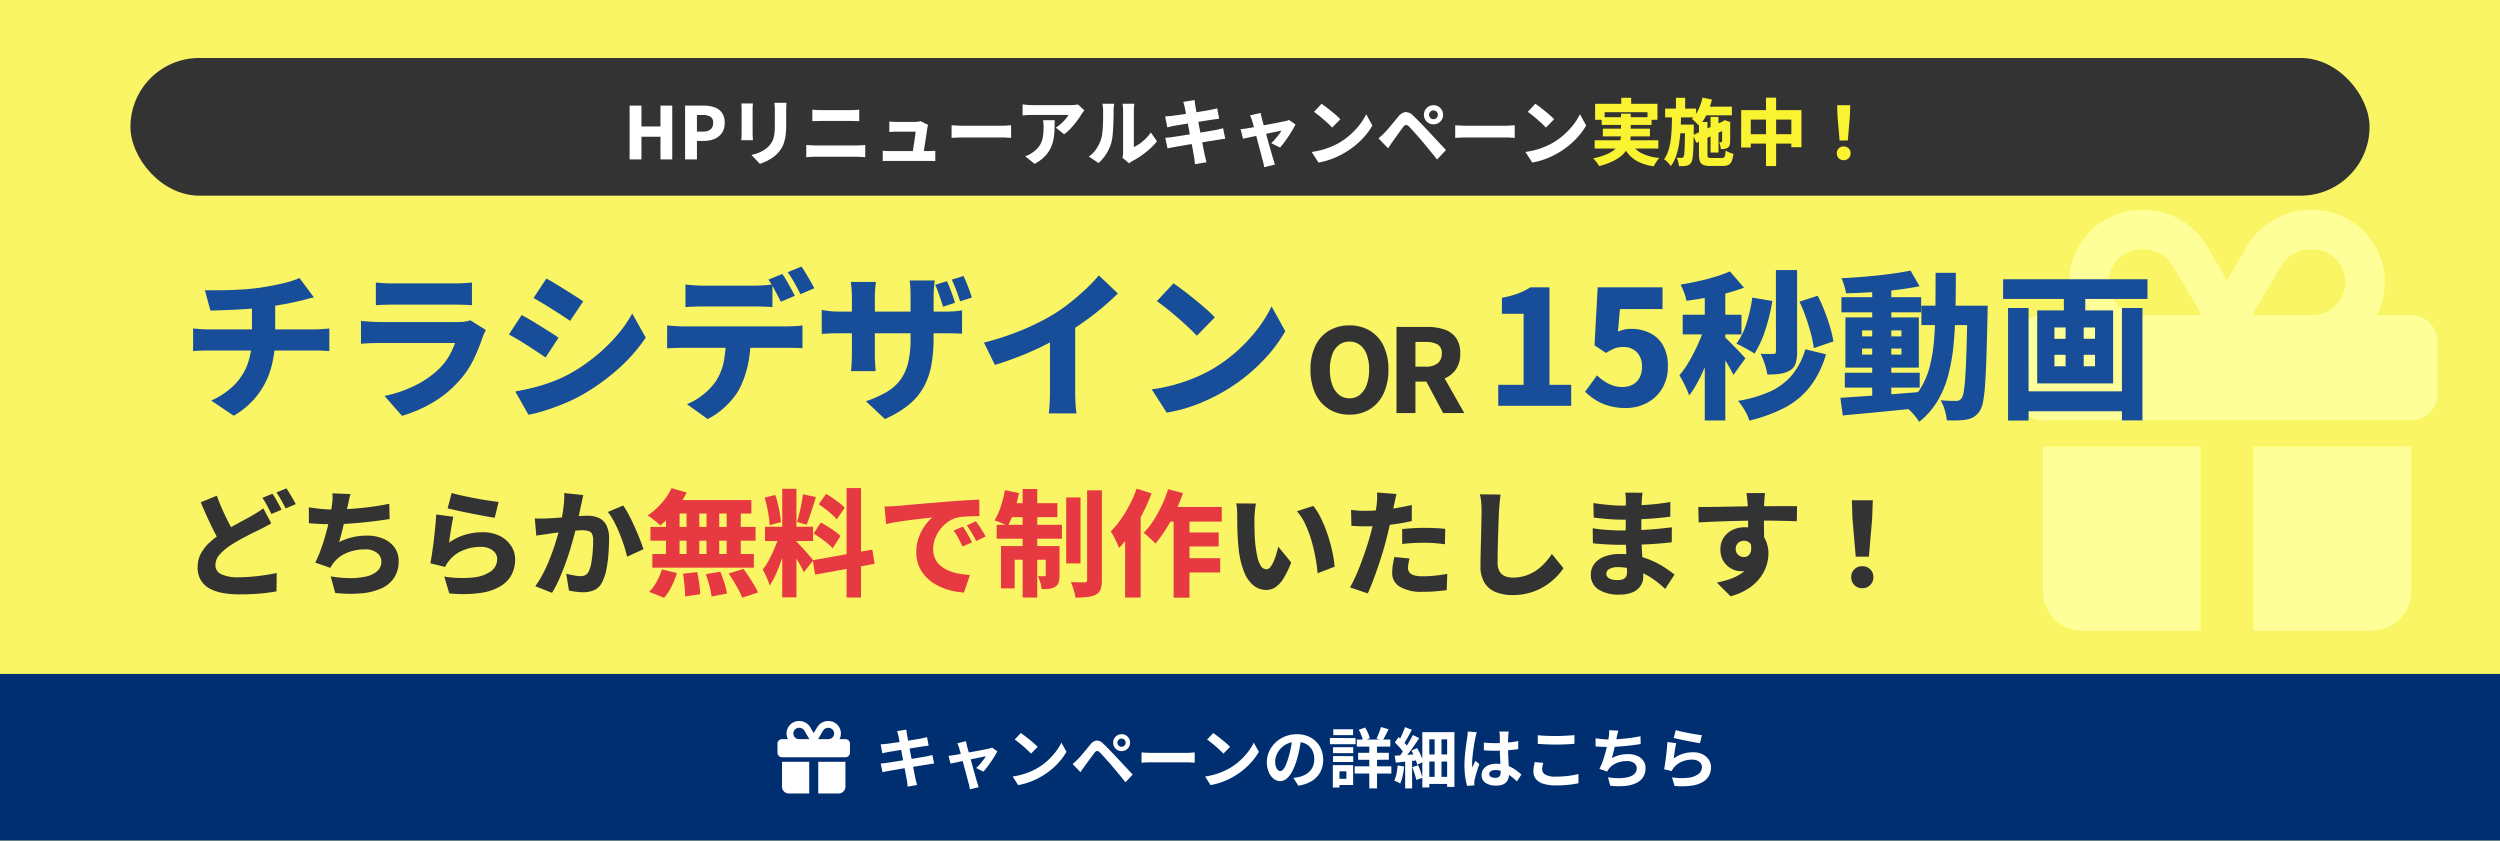 <svg xmlns="http://www.w3.org/2000/svg" width="345" height="116" viewBox="0 0 345 116">
  <g id="グループ_3790" data-name="グループ 3790" transform="translate(-1521.966 -828.024)">
    <rect id="長方形_1370" data-name="長方形 1370" width="345" height="116" transform="translate(1521.966 828.024)" fill="#faf564"/>
    <path id="gift-solid" d="M21.6,7.8l3.947,6.714H17.238a4.536,4.536,0,0,1,0-9.073h.25A4.766,4.766,0,0,1,21.6,7.8ZM7.258,9.98a9.99,9.99,0,0,0,1.089,4.536H3.629A3.625,3.625,0,0,0,0,18.146V25.4a3.625,3.625,0,0,0,3.629,3.629H54.437A3.625,3.625,0,0,0,58.066,25.4V18.146a3.625,3.625,0,0,0-3.629-3.629H49.719A9.983,9.983,0,0,0,40.828,0h-.25a10.234,10.234,0,0,0-8.812,5.035L29.033,9.7,26.3,5.047A10.221,10.221,0,0,0,17.488,0h-.25A9.98,9.98,0,0,0,7.258,9.98Zm38.106,0a4.535,4.535,0,0,1-4.536,4.536H32.515L36.462,7.8a4.779,4.779,0,0,1,4.117-2.359h.25A4.535,4.535,0,0,1,45.364,9.98ZM3.629,32.662v19.96a5.445,5.445,0,0,0,5.444,5.444H25.4v-25.4Zm29.033,25.4H48.993a5.445,5.445,0,0,0,5.444-5.444V32.662H32.662Z" transform="translate(1800.262 856.991)" fill="#ff9"/>
    <g id="グループ_3465" data-name="グループ 3465" transform="translate(1540.407 835.854)">
      <rect id="長方形_1374" data-name="長方形 1374" width="309" height="19" rx="9.5" transform="translate(-0.441 0.17)" fill="#333"/>
      <path id="パス_11914" data-name="パス 11914" d="M.886,0V-7.429H2.52v2.882H5.145V-7.429H6.771V0H5.145V-3.132H2.52V0ZM8.543,0V-7.429h2.524a4.677,4.677,0,0,1,1.486.222,2.142,2.142,0,0,1,1.059.741,2.293,2.293,0,0,1,.394,1.418,2.382,2.382,0,0,1-.393,1.414,2.327,2.327,0,0,1-1.052.819,3.85,3.85,0,0,1-1.452.266h-.931V0Zm1.634-3.842h.836a1.551,1.551,0,0,0,1.053-.307,1.138,1.138,0,0,0,.347-.9.924.924,0,0,0-.37-.842,2,2,0,0,0-1.079-.239h-.787ZM22.533-7.81q-.01.213-.024.47t-.014.572V-4.69a10.2,10.2,0,0,1-.081,1.366,5.487,5.487,0,0,1-.235,1.038,3.808,3.808,0,0,1-.375.8,4.26,4.26,0,0,1-.507.652,4.071,4.071,0,0,1-.76.642,6.29,6.29,0,0,1-.87.483,8.037,8.037,0,0,1-.808.319L17.7-.615a5.975,5.975,0,0,0,1.363-.47,3.778,3.778,0,0,0,1.052-.771,3.134,3.134,0,0,0,.414-.561,2.474,2.474,0,0,0,.246-.623,4.722,4.722,0,0,0,.119-.766q.034-.427.034-.981V-6.769q0-.316-.019-.572t-.048-.47ZM17.9-7.723q-.01.181-.024.352t-.014.425v3.389q0,.19.014.451t.024.45H16.293q.011-.145.03-.413t.019-.5v-3.38q0-.139-.01-.367t-.03-.409Zm8.2.852q.28.037.625.051t.6.014h4.1q.311,0,.62-.019t.525-.047v1.6l-.548-.024q-.331-.013-.6-.013H27.338q-.292,0-.632.009t-.6.028Zm-.835,4.876.659.043q.35.024.653.024h5.67q.262,0,.575-.019t.581-.048V-.3q-.278-.029-.6-.047T32.249-.37h-5.67q-.3,0-.662.019t-.65.047Zm16.81-2.773a1.483,1.483,0,0,0-.061.233q-.024.131-.042.216-.029.2-.084.566t-.121.8q-.066.442-.136.882t-.126.809q-.056.368-.1.586h-1.52q.039-.21.09-.528t.113-.686q.062-.368.114-.737t.093-.687q.041-.318.05-.517H37.782q-.245,0-.539.014t-.516.033V-5.236q.137.019.329.033t.39.024q.2.009.326.009h2.433q.113,0,.275-.014t.316-.041a.737.737,0,0,0,.22-.064ZM35.819-1.205q.206.019.481.038t.546.019h5.188q.193,0,.51-.014t.526-.033V.23q-.107-.01-.3-.014L42.393.206q-.193,0-.337,0H36.846q-.27,0-.5,0t-.53.024Zm9.5-3.51.489.029q.3.019.616.028t.565.009h5.341q.347,0,.669-.028t.533-.038v1.742l-.535-.033q-.352-.023-.666-.023H46.987q-.427,0-.9.018t-.77.038ZM63.643-6.768q-.085.1-.214.272t-.2.284a10.472,10.472,0,0,1-.623.917,12.1,12.1,0,0,1-.835,1,6.425,6.425,0,0,1-.925.828L59.7-4.384a5.247,5.247,0,0,0,.566-.411,5.984,5.984,0,0,0,.507-.473,6.243,6.243,0,0,0,.41-.472,2.567,2.567,0,0,0,.264-.4H56.367q-.321,0-.6.019t-.649.057V-7.6q.3.039.613.072a5.957,5.957,0,0,0,.633.033h5.29q.157,0,.377-.009t.429-.033a1.956,1.956,0,0,0,.3-.051Zm-4.1,1.352q0,.72-.025,1.405a8.059,8.059,0,0,1-.155,1.322,4.881,4.881,0,0,1-.423,1.219,4.338,4.338,0,0,1-.814,1.107,5.814,5.814,0,0,1-1.356.978L55.483-.435a4.544,4.544,0,0,0,.527-.222,3.452,3.452,0,0,0,.569-.359,3.759,3.759,0,0,0,.73-.676,2.71,2.71,0,0,0,.431-.758,3.994,3.994,0,0,0,.212-.906,9.245,9.245,0,0,0,.061-1.11q0-.246-.013-.47a4.038,4.038,0,0,0-.06-.481ZM68.9-.227a2.883,2.883,0,0,0,.062-.359,3.676,3.676,0,0,0,.024-.422V-6.793a4.089,4.089,0,0,0-.041-.62q-.041-.265-.042-.276h1.642q0,.011-.037.281a4.748,4.748,0,0,0-.036.624v5.073a4.461,4.461,0,0,0,.811-.464,6.537,6.537,0,0,0,.814-.689,6.134,6.134,0,0,0,.721-.856L73.662-2.5a7.923,7.923,0,0,1-.989,1.044A12.512,12.512,0,0,1,71.466-.5a10.648,10.648,0,0,1-1.189.723A2.2,2.2,0,0,0,70,.4l-.181.137ZM64.252-.4a3.9,3.9,0,0,0,1.083-1.115,5.5,5.5,0,0,0,.608-1.263,3.818,3.818,0,0,0,.166-.794q.056-.477.086-1.027t.034-1.1q.005-.549,0-1.011a4.681,4.681,0,0,0-.028-.555,3.658,3.658,0,0,0-.075-.42h1.625l-.019.158q-.018.148-.037.362t-.018.438q0,.452-.01,1.038t-.041,1.2q-.031.611-.086,1.156a6.011,6.011,0,0,1-.157.924A5.867,5.867,0,0,1,66.7-.817,5.989,5.989,0,0,1,65.6.5ZM77.5-7.16q-.048-.223-.1-.41t-.112-.37l1.563-.249q.019.148.044.38t.063.417q.028.157.093.539t.167.919q.1.538.223,1.157t.243,1.253l.232,1.207q.111.574.2,1.02t.135.684q.05.219.119.484T80.5.387L78.911.664q-.04-.283-.062-.547a3.468,3.468,0,0,0-.072-.483Q78.741-.579,78.666-1t-.181-.984q-.106-.56-.227-1.184T78.02-4.423Q77.9-5.051,77.8-5.6l-.185-.958Q77.533-6.968,77.5-7.16ZM74.79-5.933q.247-.019.485-.034t.469-.044l.615-.085q.4-.055.917-.131t1.071-.161q.555-.086,1.075-.171t.927-.156q.407-.07.63-.111.245-.049.524-.11t.474-.117l.267,1.447q-.176.01-.462.052t-.519.072q-.268.04-.706.109l-.967.154-1.079.174-1.049.17-.874.142-.554.092q-.242.048-.461.1t-.489.123Zm.019,2.947q.2-.01.521-.043t.556-.071q.27-.039.721-.109l1.014-.161,1.161-.186q.6-.1,1.162-.192l1.032-.177.752-.131q.29-.059.571-.125t.49-.124l.293,1.455a4.789,4.789,0,0,0-.508.058q-.3.048-.589.1l-.793.126q-.478.076-1.05.171t-1.169.19q-.6.095-1.148.19l-.988.169q-.437.074-.688.124-.331.058-.6.107a4.386,4.386,0,0,0-.433.1ZM87.976-6.415q.029.187.077.388t.088.4q.092.324.22.791t.279,1.012q.151.544.3,1.1t.3,1.059l.254.9q.111.393.178.613.031.082.078.248t.1.336q.057.17.1.276l-1.5.368q-.028-.211-.075-.458a4.014,4.014,0,0,0-.115-.46q-.067-.229-.173-.641t-.245-.934l-.287-1.086-.29-1.1Q87.121-4.149,87-4.6t-.208-.729a2.536,2.536,0,0,0-.131-.385q-.081-.187-.166-.355Zm4.8,1.592q-.159.328-.41.756t-.552.876q-.3.447-.6.853a8.745,8.745,0,0,1-.568.7l-1.217-.605a6.378,6.378,0,0,0,.522-.537q.277-.316.521-.639a4.268,4.268,0,0,0,.365-.548q-.116.019-.416.08l-.718.148-.908.189q-.49.1-.985.209l-.946.2-.8.171-.528.114L85.2-4.174q.243-.02.467-.049t.477-.069l.421-.071q.3-.051.72-.132l.9-.172.971-.183q.488-.092.928-.178l.769-.151q.329-.065.491-.1a2.819,2.819,0,0,0,.286-.076,2.184,2.184,0,0,0,.25-.094Zm3.6-2.858q.261.18.611.444t.723.568q.373.3.706.6a7.377,7.377,0,0,1,.549.526L97.84-4.392q-.2-.216-.507-.508T96.665-5.5q-.359-.313-.709-.592t-.622-.468ZM95.011-1.031a10.825,10.825,0,0,0,1.44-.295,10.754,10.754,0,0,0,1.268-.438A9.461,9.461,0,0,0,98.8-2.295a9.519,9.519,0,0,0,1.6-1.171,10.233,10.233,0,0,0,1.267-1.372,7.866,7.866,0,0,0,.866-1.4l.857,1.556a8.734,8.734,0,0,1-.962,1.37,11,11,0,0,1-1.29,1.283A11.2,11.2,0,0,1,99.594-.935a11.7,11.7,0,0,1-1.1.574A10.685,10.685,0,0,1,97.26.115,9.369,9.369,0,0,1,95.95.428Zm16.2-5.125a.585.585,0,0,0,.178.429.585.585,0,0,0,.429.178.585.585,0,0,0,.43-.178.586.586,0,0,0,.178-.429.586.586,0,0,0-.178-.43.585.585,0,0,0-.43-.178.586.586,0,0,0-.429.178A.585.585,0,0,0,111.207-6.156Zm-.709,0a1.294,1.294,0,0,1,.177-.672,1.337,1.337,0,0,1,.477-.477,1.277,1.277,0,0,1,.663-.177,1.294,1.294,0,0,1,.672.177,1.337,1.337,0,0,1,.477.477,1.294,1.294,0,0,1,.177.672,1.277,1.277,0,0,1-.177.663,1.336,1.336,0,0,1-.477.477,1.294,1.294,0,0,1-.672.177,1.277,1.277,0,0,1-.663-.177,1.336,1.336,0,0,1-.477-.477A1.278,1.278,0,0,1,110.5-6.156ZM104.229-2.91q.232-.193.425-.372t.432-.419q.172-.172.387-.419t.469-.548q.254-.3.52-.627t.53-.638a1.5,1.5,0,0,1,.949-.6,1.439,1.439,0,0,1,1.093.516q.35.321.7.68t.693.713q.34.355.638.682.34.359.768.818l.877.938q.448.479.828.89L112.318.015q-.325-.414-.7-.871l-.727-.893q-.356-.437-.644-.772-.219-.266-.481-.56l-.515-.581q-.254-.286-.469-.515l-.342-.363a.581.581,0,0,0-.41-.219.59.59,0,0,0-.379.273q-.139.179-.324.433t-.386.533q-.2.279-.389.544t-.334.467q-.175.248-.35.507t-.311.467Zm10.588-1.806.489.029q.3.019.616.028t.565.009h5.341q.347,0,.669-.028t.533-.038v1.742l-.535-.033q-.352-.023-.666-.023h-5.342q-.427,0-.9.018t-.77.038Zm11.062-2.967q.261.18.611.444t.723.568q.373.3.706.6a7.38,7.38,0,0,1,.549.526L127.34-4.392q-.2-.216-.507-.508t-.668-.605q-.359-.313-.709-.592t-.622-.468Zm-1.368,6.651a10.825,10.825,0,0,0,1.44-.295,10.754,10.754,0,0,0,1.268-.438,9.46,9.46,0,0,0,1.078-.531,9.519,9.519,0,0,0,1.6-1.171,10.233,10.233,0,0,0,1.267-1.372,7.866,7.866,0,0,0,.866-1.4l.858,1.556a8.735,8.735,0,0,1-.962,1.37,10.994,10.994,0,0,1-1.29,1.283,11.206,11.206,0,0,1-1.542,1.094,11.7,11.7,0,0,1-1.1.574,10.685,10.685,0,0,1-1.234.475,9.369,9.369,0,0,1-1.311.314Z" transform="translate(67.559 14.17)" fill="#fff"/>
      <path id="パス_11916" data-name="パス 11916" d="M137.734-8.506H139.1v1.631h-1.368Zm-3.609.833h8.606v2.21h-1.377V-6.52h-5.915v1.056h-1.313Zm.907,1.847h6.88v1.064h-6.88Zm-.967,3.182h8.785V-1.5h-8.785Zm1.127-1.6h6.5v1.064h-6.5Zm3.854,1.829A3.26,3.26,0,0,0,140.455-.9a6.471,6.471,0,0,0,2.539.694,3.378,3.378,0,0,0-.426.548,5.97,5.97,0,0,0-.354.612,7.472,7.472,0,0,1-2-.571,4.266,4.266,0,0,1-1.4-1.021,5.687,5.687,0,0,1-.959-1.536Zm-1.346-3.9h1.341v2.86a4.843,4.843,0,0,1-.113,1.043,3.4,3.4,0,0,1-.4,1,3.688,3.688,0,0,1-.78.911A5.639,5.639,0,0,1,136.5.283a10.056,10.056,0,0,1-1.827.64,2.761,2.761,0,0,0-.21-.342q-.137-.2-.3-.393a3.805,3.805,0,0,0-.31-.333,10.781,10.781,0,0,0,1.7-.5,4.621,4.621,0,0,0,1.111-.606,2.638,2.638,0,0,0,.647-.7,2.4,2.4,0,0,0,.305-.751,3.75,3.75,0,0,0,.082-.782Zm11.186-.965H153v1.2h-4.117Zm1.168,1.405h1.1V-.948h-1.1Zm-1.107-2.652,1.3.265a10.6,10.6,0,0,1-.712,2.026,5.945,5.945,0,0,1-1.06,1.593,3.24,3.24,0,0,0-.283-.3q-.183-.177-.371-.355a3.724,3.724,0,0,0-.336-.286,4.326,4.326,0,0,0,.9-1.29A7.528,7.528,0,0,0,148.946-8.533Zm-1.3,5.16,4.358-2,.45,1.078L148.1-2.279Zm.814-1.8h1.172V-.68q0,.322.094.4a.8.8,0,0,0,.455.082h1.427a.488.488,0,0,0,.3-.077.5.5,0,0,0,.152-.3,4.633,4.633,0,0,0,.078-.652,2.593,2.593,0,0,0,.506.266,3.5,3.5,0,0,0,.559.184,3.478,3.478,0,0,1-.224,1.007,1,1,0,0,1-.46.52,1.794,1.794,0,0,1-.8.152H150.04a2.657,2.657,0,0,1-.968-.14.83.83,0,0,1-.48-.488,2.733,2.733,0,0,1-.135-.96Zm3.2.024h-.081l.219-.15.2-.132.815.279-.047.177q0,.531,0,.972t0,.784q0,.343-.007.577t-.017.352a.976.976,0,0,1-.115.456.7.7,0,0,1-.31.274,1.238,1.238,0,0,1-.416.112,4.19,4.19,0,0,1-.434.022,4,4,0,0,0-.08-.5,1.837,1.837,0,0,0-.153-.456,1.169,1.169,0,0,0,.156.01h.126A.126.126,0,0,0,151.6-2.4a.178.178,0,0,0,.042-.105q0-.046.008-.229t.006-.511q0-.328,0-.8T151.658-5.15Zm-7.872-1.874h4.271V-5.8h-4.271Zm1.6,2.211h1.58v1.2h-1.58Zm-.106-3.7h1.27v1.886h-1.27Zm-.546,2.24h1.252q-.019,1.049-.069,2.061t-.189,1.939a10.1,10.1,0,0,1-.412,1.736,5.373,5.373,0,0,1-.738,1.45,3.467,3.467,0,0,0-.423-.508,2.871,2.871,0,0,0-.515-.427,4.274,4.274,0,0,0,.608-1.249,9.083,9.083,0,0,0,.318-1.505q.1-.805.131-1.691T144.729-6.271Zm1.811,1.458h1.19v.3q0,.117,0,.192-.012,1.193-.034,2.033t-.058,1.389a7.3,7.3,0,0,1-.1.862,1.309,1.309,0,0,1-.152.451,1,1,0,0,1-.3.312,1.185,1.185,0,0,1-.372.14,2.282,2.282,0,0,1-.453.052q-.265.008-.576.006a2.842,2.842,0,0,0-.1-.6,2.541,2.541,0,0,0-.216-.572q.211.021.389.026t.279.005A.379.379,0,0,0,146.2-.24a.308.308,0,0,0,.126-.127,1.419,1.419,0,0,0,.112-.534q.039-.423.062-1.3t.037-2.367ZM154.283-6.8H162.6v5.111h-1.394V-5.495h-5.6v3.856h-1.331Zm.686,3.318h7.011v1.3h-7.011Zm2.737-5.042h1.4V.92h-1.4Zm10.156,5.908-.282-3.29-.053-1.574h1.806l-.053,1.574L169-2.616Zm.567,2.723a.923.923,0,0,1-.684-.27.931.931,0,0,1-.267-.684.9.9,0,0,1,.272-.678.939.939,0,0,1,.68-.263.939.939,0,0,1,.68.263.9.9,0,0,1,.272.678.923.923,0,0,1-.272.684A.926.926,0,0,1,168.429.107Z" transform="translate(67.559 14.17)" fill="#faf332"/>
    </g>
    <g id="グループ_3785" data-name="グループ 3785" transform="translate(-9 1)">
      <path id="パス_11917" data-name="パス 11917" d="M3.275-15.939q.853,0,2.157-.007t2.739-.092q1.435-.079,2.64-.251.856-.127,1.662-.279T14-16.886q.718-.166,1.313-.362a9.358,9.358,0,0,0,1.011-.389l1.994,2.674q-.624.142-1.076.265t-.751.19q-.692.171-1.467.33t-1.592.287l-1.663.258q-1.249.174-2.683.27t-2.764.149q-1.33.053-2.283.075ZM4.147-.722a10.593,10.593,0,0,0,3.2-2.166A7.954,7.954,0,0,0,9.183-5.809a10.78,10.78,0,0,0,.59-3.649v-4.416l3.205-.35v4.707a16.076,16.076,0,0,1-.534,4.169,11.094,11.094,0,0,1-1.786,3.71A11.436,11.436,0,0,1,7.252,1.37Zm-2.5-9.947,1.01.084q.528.043,1.051.043H18.385q.242,0,.633-.021t.791-.051q.4-.031.64-.053v3.122q-.462-.044-1-.065T18.446-7.63H3.735q-.491,0-1.072.021t-1.014.065ZM26.866-17.02q.457.064,1.135.1t1.24.032h8.4q.526,0,1.272-.032t1.216-.1v3.142q-.45-.044-1.178-.064t-1.351-.02H29.241q-.54,0-1.209.021t-1.165.062Zm15.189,6.563q-.122.225-.255.511a4.535,4.535,0,0,0-.195.472,25.693,25.693,0,0,1-1.281,3.14,12.439,12.439,0,0,1-1.985,2.91,14.986,14.986,0,0,1-3.7,3.02,18.806,18.806,0,0,1-4.161,1.793L28.056-1.363a17.1,17.1,0,0,0,4.452-1.553,12.786,12.786,0,0,0,3.148-2.257,8.265,8.265,0,0,0,1.354-1.761A10.938,10.938,0,0,0,37.8-8.666H27.493q-.413,0-1.185.021t-1.493.084v-3.147q.741.064,1.444.106t1.234.043H38.166a6.689,6.689,0,0,0,1.039-.071,3.138,3.138,0,0,0,.7-.176ZM50.4-17.565q.558.3,1.245.72t1.4.863q.713.444,1.354.851t1.084.725L53.67-11.72q-.467-.325-1.108-.743t-1.331-.851q-.69-.433-1.366-.84t-1.231-.727ZM46.105-1.979q1.247-.22,2.514-.536A23.807,23.807,0,0,0,51.15-3.3a19.556,19.556,0,0,0,2.473-1.122,24.678,24.678,0,0,0,3.513-2.387,23.77,23.77,0,0,0,2.941-2.837,17.605,17.605,0,0,0,2.171-3.083L64.116-9.41a23.278,23.278,0,0,1-3.828,4.339,29.274,29.274,0,0,1-5,3.588A24.174,24.174,0,0,1,52.822-.3q-1.345.557-2.638.963a17.525,17.525,0,0,1-2.254.569Zm.882-10.545q.574.3,1.274.714t1.4.854q.7.439,1.337.842t1.076.721L50.291-6.662Q49.8-7,49.17-7.42t-1.324-.864q-.692-.448-1.369-.852t-1.254-.7Zm22.607-4.224q.555.081,1.23.124t1.22.043h7.09q.589,0,1.23-.042t1.232-.125v3.125q-.594-.044-1.224-.065t-1.239-.021H72.05q-.567,0-1.247.021t-1.208.065ZM67.067-11.1q.5.061,1.078.1t1.088.042H83.641q.352,0,1-.032a8.774,8.774,0,0,0,1.1-.113V-7.94q-.426-.042-1.016-.053T83.641-8H69.234q-.486,0-1.1.02t-1.07.064Zm11.516,1.71a17.04,17.04,0,0,1-.4,3.867A13.634,13.634,0,0,1,77.1-2.463,8.039,8.039,0,0,1,76.051-.9,11.821,11.821,0,0,1,74.519.615,9.772,9.772,0,0,1,72.657,1.83L69.8-.226a8.5,8.5,0,0,0,2.207-1.3,8.621,8.621,0,0,0,1.733-1.8,7.543,7.543,0,0,0,1.137-2.77,17.03,17.03,0,0,0,.3-3.276Zm4.374-8.8a10.7,10.7,0,0,1,.606.951q.32.557.621,1.107t.5.956l-1.928.817q-.347-.68-.808-1.55a14.964,14.964,0,0,0-.9-1.506Zm2.653-1.024q.288.416.621.974t.644,1.1q.312.539.492.92l-1.908.817q-.335-.689-.821-1.553a15.735,15.735,0,0,0-.931-1.48ZM105.67-17.2a10.077,10.077,0,0,1,.423.972q.205.541.391,1.066t.3.947l-1.639.536q-.154-.482-.329-1t-.359-1.037a9.305,9.305,0,0,0-.4-.975Zm2.288-.716q.22.433.435.972t.41,1.062q.2.523.313.948l-1.622.516q-.227-.709-.524-1.513a15.04,15.04,0,0,0-.629-1.474Zm-4.126,8.626a20.268,20.268,0,0,1-.3,3.652,10.136,10.136,0,0,1-1.041,3.014,8.438,8.438,0,0,1-2.05,2.459,14.036,14.036,0,0,1-3.329,1.988L94.5-.63a15.645,15.645,0,0,0,2.791-1.233A6.369,6.369,0,0,0,99.2-3.516a6.56,6.56,0,0,0,1.1-2.351,13.454,13.454,0,0,0,.356-3.325v-6q0-.677-.034-1.208t-.093-.9h3.46q-.039.372-.093.9t-.054,1.208Zm-7.957-7.8q-.039.352-.092.89t-.053,1.218v7.8q0,.5.022.968t.043.819q.021.355.04.609h-3.4q.039-.254.061-.608t.044-.818q.022-.464.022-.971V-15q0-.516-.04-1.036t-.1-1.055ZM88.4-13.222q.235.039.586.091t.815.093q.464.042,1.034.042h14.385q.927,0,1.482-.044t1.064-.122v3.222q-.411-.039-1.015-.053t-1.511-.013h-14.4q-.572,0-1.016.011t-.785.033l-.635.042Zm22.383,4.5a38.741,38.741,0,0,0,5.377-1.779,32.147,32.147,0,0,0,4.235-2.134,22.88,22.88,0,0,0,2.3-1.618q1.17-.929,2.21-1.916A20.118,20.118,0,0,0,126.641-18l2.628,2.5q-1.017,1-2.248,2.032t-2.556,1.96q-1.325.933-2.621,1.71-1.264.728-2.819,1.5t-3.279,1.452q-1.725.683-3.45,1.2Zm9.115-2.342,3.479-.788v9.87q0,.506.021,1.1t.062,1.12a4.55,4.55,0,0,0,.122.813h-3.851q.042-.291.083-.813t.062-1.12q.021-.6.021-1.1Zm17.05-5.839q.574.4,1.344.978t1.591,1.25q.821.669,1.553,1.31a16.231,16.231,0,0,1,1.209,1.158l-2.484,2.542q-.435-.474-1.115-1.117t-1.47-1.331q-.791-.688-1.561-1.3t-1.369-1.029ZM133.942-2.268a23.816,23.816,0,0,0,3.168-.649,23.659,23.659,0,0,0,2.789-.964,20.815,20.815,0,0,0,2.372-1.168,20.942,20.942,0,0,0,3.521-2.577,22.514,22.514,0,0,0,2.787-3.019,17.3,17.3,0,0,0,1.9-3.078l1.887,3.423a19.214,19.214,0,0,1-2.117,3.015,24.189,24.189,0,0,1-2.838,2.822,24.651,24.651,0,0,1-3.392,2.407,25.736,25.736,0,0,1-2.418,1.262A23.506,23.506,0,0,1,138.89.252a20.612,20.612,0,0,1-2.884.69Z" transform="translate(1555.966 883.024)" fill="#174d99"/>
      <path id="パス_11919" data-name="パス 11919" d="M1.757,0V-2.9h3.5v-9.795H2.265v-2.216a12.989,12.989,0,0,0,2.189-.572,9.221,9.221,0,0,0,1.731-.861h2.64V-2.9h3V0ZM19.363.306a8.4,8.4,0,0,1-2.329-.3,7.064,7.064,0,0,1-1.844-.812,9.027,9.027,0,0,1-1.446-1.133L15.386-4.2a7.481,7.481,0,0,0,1,.806,4.957,4.957,0,0,0,1.161.579,3.986,3.986,0,0,0,1.316.217,3.055,3.055,0,0,0,1.43-.317,2.272,2.272,0,0,0,.954-.941,3.1,3.1,0,0,0,.344-1.518,2.733,2.733,0,0,0-.714-2.03,2.519,2.519,0,0,0-1.853-.708,3.368,3.368,0,0,0-1.18.18,6.825,6.825,0,0,0-1.2.642l-1.6-1.042.435-8.014h8.952v3H18.553l-.274,3.113a4.9,4.9,0,0,1,.888-.292,4.38,4.38,0,0,1,.936-.094,5.829,5.829,0,0,1,2.534.549,4.233,4.233,0,0,1,1.841,1.692,5.616,5.616,0,0,1,.686,2.925,5.738,5.738,0,0,1-.813,3.111A5.381,5.381,0,0,1,22.223-.37,6.168,6.168,0,0,1,19.363.306ZM40.075-18.73H43V-7.437a5.189,5.189,0,0,1-.2,1.582A1.77,1.77,0,0,1,42-4.873a3.657,3.657,0,0,1-1.347.453,12.267,12.267,0,0,1-1.76.108,8.1,8.1,0,0,0-.355-1.451,9.549,9.549,0,0,0-.577-1.414q.557.022,1.068.022t.711,0q.34,0,.34-.318Zm-3.261,3.8,2.772.465a26.3,26.3,0,0,1-.985,4.034A14.25,14.25,0,0,1,37.122-7.2a8.3,8.3,0,0,0-.741-.463q-.463-.262-.935-.514t-.817-.394A9.469,9.469,0,0,0,36.022-11.4,20.409,20.409,0,0,0,36.814-14.931Zm6.51.565,2.525-.825a22.461,22.461,0,0,1,.942,2.117q.436,1.127.759,2.218a15.686,15.686,0,0,1,.462,1.971L45.3-7.961a14.318,14.318,0,0,0-.392-1.992q-.292-1.112-.7-2.267A19.863,19.863,0,0,0,43.324-14.366ZM44.138-7.8l2.846.69a13.222,13.222,0,0,1-2.2,4.471A10.847,10.847,0,0,1,41.324.24a21.24,21.24,0,0,1-4.908,1.8,6.865,6.865,0,0,0-.657-1.43,8.23,8.23,0,0,0-.916-1.293,17.783,17.783,0,0,0,4.335-1.245,8.7,8.7,0,0,0,3.055-2.241A9.889,9.889,0,0,0,44.138-7.8ZM30.26-16.637h2.833V2.022H30.26Zm-3.047,4.072h8.111v2.714H27.213Zm3.206,1.1,1.683.746q-.313,1.183-.742,2.464t-.937,2.538a25.148,25.148,0,0,1-1.1,2.368A13.4,13.4,0,0,1,28.1-1.418a10.332,10.332,0,0,0-.6-1.439q-.4-.8-.742-1.358a11.458,11.458,0,0,0,1.118-1.54q.541-.88,1.03-1.867t.877-1.972Q30.167-10.579,30.419-11.466Zm3.315-7.083,1.94,2.249a25.275,25.275,0,0,1-2.508.784q-1.352.351-2.747.6t-2.69.423a6.313,6.313,0,0,0-.324-1.134,8.67,8.67,0,0,0-.486-1.1q1.215-.2,2.46-.474t2.376-.623A18.86,18.86,0,0,0,33.734-18.549Zm-.69,9.109a8.057,8.057,0,0,1,.6.561q.4.4.863.871t.832.873q.371.4.528.584l-1.656,2.29q-.2-.42-.5-.955t-.65-1.114q-.349-.579-.682-1.1t-.6-.879ZM49.582-4.565H59.92v2.05H49.582Zm-.466-10.423h11V-12.9h-11Zm4.25-1.441H56V-.761H53.365ZM48.968-1.1q1.379-.1,3.173-.214t3.8-.272q2-.154,3.98-.318L59.942.3q-1.87.183-3.78.377T52.5,1.031q-1.755.16-3.2.3Zm3-6.8v.832H57.4V-7.9Zm0-2.505v.827H57.4V-10.4Zm-2.3-1.793H59.8v6.923H49.665Zm8.986-6.459L59.9-16.5q-1.423.284-3.154.5t-3.537.326q-1.806.115-3.456.144a6.715,6.715,0,0,0-.245-1.041A7.579,7.579,0,0,0,49.12-17.6q1.232-.066,2.524-.166t2.552-.232q1.26-.132,2.393-.3T58.651-18.657Zm1.5,4.838h7.528v2.674H60.155Zm6.348,0H69.3v.246q0,.246-.01.542t-.01.48q-.071,3.368-.151,5.73T68.94-2.935a18.68,18.68,0,0,1-.282,2.388A3.59,3.59,0,0,1,68.213.7a2.684,2.684,0,0,1-.821.831,3.267,3.267,0,0,1-.982.366,7.547,7.547,0,0,1-1.242.118q-.726.017-1.516-.007a6.8,6.8,0,0,0-.272-1.4,6,6,0,0,0-.573-1.376Q63.5-.7,64.06-.686t.892.012a.971.971,0,0,0,.423-.084.893.893,0,0,0,.33-.3,2.593,2.593,0,0,0,.308-1,21.758,21.758,0,0,0,.211-2.166q.084-1.412.156-3.626t.123-5.36Zm-4.39-4.539h2.794q0,2.87-.057,5.43T64.562-8.14a24.952,24.952,0,0,1-.767,4.134,13.55,13.55,0,0,1-1.49,3.46,10.669,10.669,0,0,1-2.466,2.76,5.511,5.511,0,0,0-.548-.779,10.489,10.489,0,0,0-.729-.8,5.63,5.63,0,0,0-.729-.619,9.292,9.292,0,0,0,2.191-2.406,10.9,10.9,0,0,0,1.273-3,21.178,21.178,0,0,0,.6-3.648q.164-1.99.19-4.309T62.114-18.358ZM73.732-2h15.2V.754h-15.2Zm-2.3-15.463H91.349v2.716H71.428ZM72.11-13.5h2.833V2.03H72.11Zm15.716,0h2.833V2.017H87.826Zm-8.01-3.188h2.951V-12.1H79.816Zm.235,4.639h2.5V-3.99h-2.5ZM78.513-7.039v1.586h5.6V-7.039Zm0-3.769v1.564h5.6v-1.564Zm-2.38-2.361H86.611V-3.09H76.132Z" transform="translate(1735.966 883.024)" fill="#174d99"/>
      <path id="パス_11918" data-name="パス 11918" d="M6.225.222a5.249,5.249,0,0,1-2.8-.745A5.012,5.012,0,0,1,1.529-2.663,7.55,7.55,0,0,1,.85-6a7.352,7.352,0,0,1,.679-3.3A4.85,4.85,0,0,1,3.421-11.38a5.42,5.42,0,0,1,2.8-.715,5.368,5.368,0,0,1,2.81.722A4.919,4.919,0,0,1,10.92-9.294,7.307,7.307,0,0,1,11.6-6a7.55,7.55,0,0,1-.679,3.334A5.028,5.028,0,0,1,9.035-.523,5.239,5.239,0,0,1,6.225.222Zm0-2.254a2.227,2.227,0,0,0,1.44-.488A3.127,3.127,0,0,0,8.605-3.9,5.97,5.97,0,0,0,8.939-6a5.776,5.776,0,0,0-.334-2.075A2.922,2.922,0,0,0,7.665-9.4a2.323,2.323,0,0,0-1.44-.457A2.325,2.325,0,0,0,4.786-9.4a2.873,2.873,0,0,0-.934,1.325A5.89,5.89,0,0,0,3.524-6a6.088,6.088,0,0,0,.327,2.1A3.074,3.074,0,0,0,4.786-2.52,2.229,2.229,0,0,0,6.225-2.032ZM12.716,0V-11.887h4.241a7.471,7.471,0,0,1,2.3.333A3.264,3.264,0,0,1,20.9-10.416a3.562,3.562,0,0,1,.613,2.2A3.726,3.726,0,0,1,20.9-6a3.553,3.553,0,0,1-1.645,1.263,6.276,6.276,0,0,1-2.3.4H15.33V0ZM15.33-6.4h1.405a2.581,2.581,0,0,0,1.659-.463,1.637,1.637,0,0,0,.571-1.351,1.34,1.34,0,0,0-.571-1.25,3.239,3.239,0,0,0-1.659-.346H15.33ZM19.149,0,16.484-5.007l1.8-1.673L22.073,0Z" transform="translate(1710.966 884.024)" fill="#333"/>
    </g>
    <path id="パス_11915" data-name="パス 11915" d="M12.436-8.78q-.4.24-.818.459t-.872.448q-.491.233-1.109.543t-1.317.686q-.7.376-1.417.836A7.787,7.787,0,0,0,5.336-4.5a2.212,2.212,0,0,0-.606,1.5,1.335,1.335,0,0,0,.8,1.241,5.344,5.344,0,0,0,2.4.42q.814,0,1.752-.078T11.54-1.63q.918-.141,1.645-.3L13.156.61q-.7.125-1.491.22t-1.7.144q-.908.049-1.968.049A12.579,12.579,0,0,1,5.739.833,5.9,5.9,0,0,1,3.922.212,3.2,3.2,0,0,1,2.711-.942a3.412,3.412,0,0,1-.437-1.791A3.91,3.91,0,0,1,2.74-4.644,5.923,5.923,0,0,1,4-6.206,15,15,0,0,1,5.735-7.541q.752-.493,1.487-.9t1.4-.764q.661-.352,1.134-.628t.859-.513a7.508,7.508,0,0,0,.712-.515Zm-7.52-3.815q.395,1.076.839,2.059t.89,1.826q.445.842.813,1.508L5.439-6.019Q5-6.768,4.532-7.689T3.6-9.626Q3.14-10.642,2.7-11.685ZM12.6-12.86a8.007,8.007,0,0,1,.441.693q.233.405.451.805t.366.7l-1.4.594q-.253-.5-.588-1.13a10.6,10.6,0,0,0-.657-1.1Zm1.931-.745q.21.3.451.708t.469.8q.227.393.358.67l-1.388.594q-.244-.5-.6-1.131a11.13,11.13,0,0,0-.679-1.077Zm8.838.788q-.135.45-.22.875t-.187.836q-.078.384-.177.86t-.217,1q-.118.52-.239,1.054t-.257,1.043q-.136.508-.271.956a8.539,8.539,0,0,1,1.883-.682,8.806,8.806,0,0,1,1.945-.208,5.627,5.627,0,0,1,2.288.433,3.646,3.646,0,0,1,1.54,1.217,3.1,3.1,0,0,1,.558,1.846,4.11,4.11,0,0,1-.62,2.309A4.148,4.148,0,0,1,27.621.2a8.428,8.428,0,0,1-2.767.684A18.552,18.552,0,0,1,21.26.827l-.623-2.288a16.854,16.854,0,0,0,2.544.238,9.777,9.777,0,0,0,2.245-.2,3.585,3.585,0,0,0,1.6-.733,1.72,1.72,0,0,0,.6-1.373,1.49,1.49,0,0,0-.576-1.157,2.509,2.509,0,0,0-1.682-.5,6.382,6.382,0,0,0-2.51.481,4.43,4.43,0,0,0-1.833,1.387Q20.9-3.153,20.8-3t-.213.365L18.5-3.365a15.34,15.34,0,0,0,.834-1.963q.384-1.093.686-2.209t.5-2.088q.2-.972.276-1.6.075-.543.092-.913a6.6,6.6,0,0,0-.013-.783Zm-5.749,1.823q.809.137,1.721.223t1.671.086q.768,0,1.685-.048t1.936-.144q1.019-.1,2.057-.248t2.034-.36l.043,2.111q-.743.117-1.7.246t-2.02.231q-1.06.1-2.1.172t-1.919.069q-.948,0-1.813-.041t-1.594-.1Zm19.711-1.984q.592.187,1.469.379t1.829.37q.952.178,1.8.307t1.373.191l-.527,2.175q-.489-.064-1.176-.189t-1.456-.276q-.769-.15-1.515-.3t-1.357-.294q-.612-.143-.994-.239Zm.238,3.293q-.08.309-.168.779t-.17.982q-.082.512-.149.985t-.1.806a7.745,7.745,0,0,1,2.215-1.075,8.276,8.276,0,0,1,2.357-.341,5.235,5.235,0,0,1,2.466.533A3.917,3.917,0,0,1,45.56-5.631,3.4,3.4,0,0,1,46.092-3.8a4.625,4.625,0,0,1-.462,2.048A4.012,4.012,0,0,1,44.11-.126a7.434,7.434,0,0,1-2.8.951A18.167,18.167,0,0,1,37,.888L36.31-1.433a15.413,15.413,0,0,0,4,.12,4.986,4.986,0,0,0,2.463-.87,2.03,2.03,0,0,0,.838-1.658,1.4,1.4,0,0,0-.29-.873,1.968,1.968,0,0,0-.8-.6,2.935,2.935,0,0,0-1.18-.221,6.3,6.3,0,0,0-2.42.469,4.707,4.707,0,0,0-1.87,1.347,5.141,5.141,0,0,0-.367.487,3.768,3.768,0,0,0-.257.47l-2.038-.5q.1-.485.193-1.117t.193-1.354q.1-.722.177-1.465T35.1-8.665q.064-.725.1-1.339Zm17.922-2.994q-.073.327-.154.72t-.156.711q-.075.379-.169.8t-.178.832q-.084.408-.171.8-.162.686-.407,1.614T53.689-5.2q-.325,1.066-.722,2.144T52.119-.979a14.9,14.9,0,0,1-.943,1.79L48.87-.109a12.756,12.756,0,0,0,1.057-1.712q.486-.939.886-1.929t.714-1.957q.314-.966.539-1.8t.353-1.435q.224-1.117.348-2.123a12.413,12.413,0,0,0,.1-1.893Zm5.518,1.436a12.686,12.686,0,0,1,.78,1.316q.411.782.8,1.653T63.3-6.593q.317.808.5,1.381L61.536-4.175q-.149-.688-.421-1.526t-.624-1.7a17.858,17.858,0,0,0-.764-1.638,8.264,8.264,0,0,0-.842-1.308ZM48.8-9.461q.448.03.889.023t.9-.023q.393-.016.954-.056t1.191-.089q.63-.049,1.266-.1t1.18-.089q.545-.033.9-.033a3.777,3.777,0,0,1,1.553.3,2.191,2.191,0,0,1,1.041.993,3.937,3.937,0,0,1,.379,1.875q0,.931-.082,2.04A18.742,18.742,0,0,1,58.7-2.5a6.57,6.57,0,0,1-.544,1.715A2.327,2.327,0,0,1,57.082.4a3.7,3.7,0,0,1-1.625.33A8.017,8.017,0,0,1,54.468.66q-.527-.066-.95-.16l-.379-2.326q.311.084.686.163t.723.125a4.427,4.427,0,0,0,.546.046,1.487,1.487,0,0,0,.681-.146,1.065,1.065,0,0,0,.463-.5,4.348,4.348,0,0,0,.352-1.145,14.934,14.934,0,0,0,.2-1.554q.067-.836.067-1.595a1.865,1.865,0,0,0-.169-.907.822.822,0,0,0-.506-.385,3.113,3.113,0,0,0-.837-.1q-.349,0-.958.056t-1.3.129q-.691.073-1.284.152t-.922.125q-.365.059-.927.134t-.946.15Zm99.516-2.048q-.059.31-.1.7t-.074.76q-.029.367-.031.6,0,.523.006,1.069t.026,1.1q.018.549.068,1.114A16.263,16.263,0,0,0,148.5-4.23a4,4,0,0,0,.494,1.317.919.919,0,0,0,.792.474.689.689,0,0,0,.526-.312,3.5,3.5,0,0,0,.459-.8,9.074,9.074,0,0,0,.368-1.029q.157-.538.264-.973l1.781,2.173a12.9,12.9,0,0,1-1.08,2.23,3.829,3.829,0,0,1-1.111,1.2,2.3,2.3,0,0,1-1.252.364,2.817,2.817,0,0,1-1.7-.578,4.424,4.424,0,0,1-1.347-1.884,12.2,12.2,0,0,1-.782-3.463q-.078-.756-.118-1.571t-.049-1.552q-.009-.737-.009-1.226,0-.352-.029-.817a6.45,6.45,0,0,0-.108-.856Zm7.915.328a7.793,7.793,0,0,1,.882,1.345,15.554,15.554,0,0,1,.78,1.722q.355.923.625,1.874t.439,1.843a14.549,14.549,0,0,1,.222,1.6l-2.344.906q-.083-.944-.29-2.1a22.918,22.918,0,0,0-.552-2.356,15.941,15.941,0,0,0-.843-2.27,7.291,7.291,0,0,0-1.176-1.83Zm11.485-1.647q-.092.349-.192.832t-.16.748l-.277,1.33q-.165.793-.37,1.677t-.414,1.7q-.208.835-.512,1.822t-.647,2q-.343,1.015-.7,1.944T163.754.89L161.3.057a15.259,15.259,0,0,0,.75-1.476q.4-.878.776-1.89t.711-2.009q.331-1,.555-1.831.158-.572.3-1.157t.253-1.132q.115-.547.2-1.032t.13-.856a9.1,9.1,0,0,0,.07-.947,6.394,6.394,0,0,0-.021-.76Zm-4.233,2.317q1.012,0,2.071-.1t2.138-.277q1.079-.182,2.137-.424V-9.1q-.992.236-2.12.4t-2.228.248q-1.1.088-2.015.088-.592,0-1.066-.023l-.9-.041-.059-2.2q.64.064,1.09.1T163.484-10.51ZM168.5-7.988q.692-.076,1.518-.123t1.606-.046q.678,0,1.389.031t1.432.111L174.4-5.894q-.6-.08-1.309-.142T171.632-6.1q-.843,0-1.606.04t-1.525.134Zm1.017,4.059q-.083.32-.147.681a3.609,3.609,0,0,0-.064.615,1.049,1.049,0,0,0,.1.473.972.972,0,0,0,.333.368,1.728,1.728,0,0,0,.626.238,4.992,4.992,0,0,0,.984.082A15.8,15.8,0,0,0,173-1.56q.833-.087,1.728-.245L174.639.447q-.681.082-1.5.153t-1.8.071A5.866,5.866,0,0,1,168.2-.018a2.144,2.144,0,0,1-1.08-1.9,7.11,7.11,0,0,1,.1-1.169q.1-.588.2-1.046Zm12.566-8.824q-.077.53-.135,1.155t-.089,1.129q-.03.633-.063,1.553t-.064,1.928q-.031,1.008-.048,1.96t-.017,1.651a2.381,2.381,0,0,0,.277,1.243,1.54,1.54,0,0,0,.752.647,2.8,2.8,0,0,0,1.057.192,5.66,5.66,0,0,0,1.759-.26,5.844,5.844,0,0,0,1.463-.706A6.716,6.716,0,0,0,188.18-3.3a9.641,9.641,0,0,0,.975-1.255l1.605,1.966a8.217,8.217,0,0,1-1,1.217,8.717,8.717,0,0,1-1.5,1.211,8.111,8.111,0,0,1-2.01.923,8.4,8.4,0,0,1-2.513.355A6.052,6.052,0,0,1,181.388.7a3.2,3.2,0,0,1-1.539-1.3,4.257,4.257,0,0,1-.542-2.258q0-.627.016-1.46t.041-1.741q.025-.908.042-1.777t.033-1.562q.016-.693.016-1.072,0-.619-.051-1.211a7.793,7.793,0,0,0-.171-1.1Zm19.582-.252q-.03.247-.061.549t-.046.6q-.014.333-.029.885t-.021,1.2q-.007.653-.007,1.286v1.146q0,.629.039,1.437t.093,1.647q.054.839.093,1.585t.039,1.239A2.255,2.255,0,0,1,201.4-.15a2.475,2.475,0,0,1-1.091.88,4.352,4.352,0,0,1-1.775.322,5.075,5.075,0,0,1-2.988-.732,2.364,2.364,0,0,1-1.011-2.028,2.383,2.383,0,0,1,.48-1.477,3.158,3.158,0,0,1,1.384-1,5.74,5.74,0,0,1,2.147-.364,10.639,10.639,0,0,1,2.481.276,11.191,11.191,0,0,1,2.106.718,12.506,12.506,0,0,1,1.693.937q.739.494,1.256.916L204.8.273A15.781,15.781,0,0,0,203.51-.815a10.7,10.7,0,0,0-1.546-.971,9.143,9.143,0,0,0-1.764-.69,7.257,7.257,0,0,0-1.949-.258,2.186,2.186,0,0,0-1.169.26.749.749,0,0,0-.41.635.705.705,0,0,0,.179.48,1.088,1.088,0,0,0,.516.307,2.838,2.838,0,0,0,.82.1,2.452,2.452,0,0,0,.724-.093.819.819,0,0,0,.459-.339,1.22,1.22,0,0,0,.16-.672q0-.332-.031-.965t-.062-1.408l-.062-1.545q-.031-.77-.031-1.364t.007-1.243q.007-.66.007-1.3t.007-1.164q.007-.525.007-.836,0-.221-.022-.557a3.361,3.361,0,0,0-.081-.575Zm-6.782,1.429q.438.064.966.128t1.073.12q.544.056,1.027.08t.844.024q1.666,0,3.29-.1a34.121,34.121,0,0,0,3.425-.395L205.5-9.7q-.791.11-1.876.206t-2.326.153q-1.24.057-2.483.057-.492,0-1.2-.041t-1.427-.112q-.718-.071-1.255-.133ZM194.791-8.1q.379.064.906.127t1.081.1q.553.032,1.039.056t.781.024q1.574,0,2.815-.062t2.292-.16q1.052-.1,2.011-.217L205.7-6.163q-.829.1-1.607.163t-1.589.108q-.811.042-1.766.059t-2.169.017q-.439,0-1.125-.025t-1.394-.073q-.707-.048-1.232-.112Zm23.779-4.856q-.014.133-.044.439t-.045.6q-.015.3-.029.436-.016.318-.023.865T218.421-9.4q0,.664.008,1.336t.016,1.259q.008.587.008.971l-2.214-.688V-7.37q0-.516,0-1.121t-.009-1.192q-.008-.587-.023-1.063t-.031-.72q-.043-.53-.088-.931t-.076-.563Zm-9.205,1.923q.734,0,1.646-.012t1.894-.028l1.929-.035q.947-.017,1.756-.026t1.376-.009q.577,0,1.3-.006t1.449-.006h2.275l-.029,2.089q-.763-.032-2.029-.062t-3.04-.03q-1.1,0-2.225.023t-2.212.056q-1.091.033-2.108.076t-1.928.094Zm8.74,4.759A6.989,6.989,0,0,1,217.787-4a2.734,2.734,0,0,1-.955,1.367,2.709,2.709,0,0,1-1.622.458,2.615,2.615,0,0,1-.936-.188,2.947,2.947,0,0,1-.913-.566,2.869,2.869,0,0,1-.684-.939,3.063,3.063,0,0,1-.262-1.309,2.89,2.89,0,0,1,.45-1.627,3.024,3.024,0,0,1,1.2-1.057,3.653,3.653,0,0,1,1.65-.374,3.25,3.25,0,0,1,1.828.489,3.079,3.079,0,0,1,1.12,1.309,4.346,4.346,0,0,1,.378,1.841,5.553,5.553,0,0,1-.264,1.633,5.561,5.561,0,0,1-.866,1.671A6.365,6.365,0,0,1,216.305.2a8.693,8.693,0,0,1-2.49,1.087L211.929-.6a13.924,13.924,0,0,0,1.886-.518,6.161,6.161,0,0,0,1.574-.813,3.567,3.567,0,0,0,1.075-1.24,3.855,3.855,0,0,0,.39-1.813,1.425,1.425,0,0,0-.346-1.043,1.143,1.143,0,0,0-.845-.349,1.26,1.26,0,0,0-.536.123,1.011,1.011,0,0,0-.43.381,1.19,1.19,0,0,0-.166.655.985.985,0,0,0,.35.788,1.176,1.176,0,0,0,.783.3.977.977,0,0,0,.633-.227,1.2,1.2,0,0,0,.36-.789,3.709,3.709,0,0,0-.219-1.527Zm12.987,2.093-.452-5.264-.085-2.519h2.889l-.085,2.519-.452,5.264ZM232,.171a1.476,1.476,0,0,1-1.1-.432,1.49,1.49,0,0,1-.428-1.095,1.442,1.442,0,0,1,.435-1.084A1.5,1.5,0,0,1,232-2.861a1.5,1.5,0,0,1,1.088.421,1.442,1.442,0,0,1,.435,1.084,1.477,1.477,0,0,1-.435,1.095A1.482,1.482,0,0,1,232,.171Z" transform="translate(1546.966 909.024)" fill="#333"/>
    <rect id="長方形_1371" data-name="長方形 1371" width="345" height="23" transform="translate(1521.966 921.024)" fill="#002f71"/>
    <g id="グループ_3471" data-name="グループ 3471" transform="translate(1629.26 925.265)">
      <g id="グループ_3470" data-name="グループ 3470" transform="translate(13.411 -2.241)">
        <path id="パス_11920" data-name="パス 11920" d="M3.28-6.426q-.041-.2-.087-.359t-.1-.323l1.274-.205q.016.131.04.332t.056.364q.023.129.083.47t.151.827q.092.486.2,1.048t.222,1.134L5.332-2.05q.1.516.179.908t.116.587q.045.2.106.43t.124.452l-1.3.229Q4.523.307,4.5.076a3.273,3.273,0,0,0-.066-.429q-.03-.175-.1-.551t-.163-.88q-.1-.5-.206-1.07T3.751-3.988q-.107-.567-.2-1.062l-.167-.857Q3.312-6.269,3.28-6.426ZM.822-5.279l.418-.03q.208-.013.417-.039l.558-.076q.363-.049.827-.118t.964-.146q.5-.077.968-.155l.837-.14q.369-.063.572-.1t.449-.095q.233-.052.395-.1l.219,1.182q-.145.009-.387.045l-.444.063-.632.1-.868.139-.971.157L3.2-4.441,2.4-4.312l-.512.085q-.211.041-.4.082t-.425.105Zm.007,2.64q.179-.009.451-.038t.479-.061q.243-.034.65-.1l.916-.145,1.05-.168q.541-.086,1.052-.174l.935-.16L7.046-3.6q.261-.052.5-.108t.418-.106L8.2-2.627a4.168,4.168,0,0,0-.433.05q-.257.041-.516.086l-.72.114-.95.155q-.517.085-1.055.171t-1.035.171L2.6-1.727q-.394.067-.621.112-.29.05-.518.093t-.379.088ZM12.6-5.715q.025.156.066.329t.077.351q.076.267.189.682t.25.908q.137.493.277,1t.271.971l.232.819q.1.356.158.545.029.076.069.218t.088.285q.048.143.082.236l-1.223.3Q13.118.75,13.077.539a3.444,3.444,0,0,0-.1-.4q-.057-.2-.154-.568T12.6-1.275l-.264-.992-.266-1q-.13-.489-.239-.889t-.181-.632a2.313,2.313,0,0,0-.114-.337q-.069-.161-.142-.3Zm4.32,1.389q-.142.293-.369.673t-.5.775q-.271.4-.542.752a7.954,7.954,0,0,1-.51.613l-.993-.5a5.864,5.864,0,0,0,.494-.5q.259-.294.489-.6a4.158,4.158,0,0,0,.346-.518q-.1.016-.376.072l-.663.135-.841.173-.914.191-.875.185-.73.155-.473.1-.277-1.076q.213-.018.409-.044t.418-.062l.379-.065q.275-.047.658-.121l.825-.157L13.77-4.3q.447-.084.846-.162l.7-.137q.3-.059.433-.091.117-.025.241-.064a1.7,1.7,0,0,0,.211-.08ZM20.17-6.843q.236.162.551.4t.65.51q.335.273.632.532a6.676,6.676,0,0,1,.49.466L21.576-4q-.176-.19-.453-.451t-.6-.54q-.323-.28-.638-.53t-.562-.419Zm-1.13,6a9.589,9.589,0,0,0,1.328-.279,9.561,9.561,0,0,0,1.152-.411,8.909,8.909,0,0,0,.969-.488,8.385,8.385,0,0,0,1.4-1.042,9.2,9.2,0,0,0,1.115-1.219,7.028,7.028,0,0,0,.762-1.236l.7,1.262a7.966,7.966,0,0,1-.841,1.211A9.8,9.8,0,0,1,24.5-1.905a9.683,9.683,0,0,1-1.358.979,10.912,10.912,0,0,1-.988.524A9.593,9.593,0,0,1,21.027.04a8.691,8.691,0,0,1-1.225.3ZM33.5-5.51a.55.55,0,0,0,.168.4.55.55,0,0,0,.4.168.549.549,0,0,0,.4-.168.552.552,0,0,0,.167-.4.551.551,0,0,0-.167-.4.551.551,0,0,0-.4-.167.552.552,0,0,0-.4.167A.549.549,0,0,0,33.5-5.51Zm-.593,0a1.139,1.139,0,0,1,.157-.593,1.188,1.188,0,0,1,.422-.422,1.126,1.126,0,0,1,.586-.157,1.139,1.139,0,0,1,.593.157,1.188,1.188,0,0,1,.422.422,1.139,1.139,0,0,1,.157.593,1.126,1.126,0,0,1-.157.586,1.188,1.188,0,0,1-.422.422,1.139,1.139,0,0,1-.593.157A1.126,1.126,0,0,1,33.49-4.5a1.188,1.188,0,0,1-.422-.422A1.126,1.126,0,0,1,32.911-5.51ZM27.316-2.564q.2-.168.368-.324t.373-.363q.157-.157.355-.386t.43-.505q.232-.276.472-.571t.472-.569a1.314,1.314,0,0,1,.822-.524,1.242,1.242,0,0,1,.945.448q.306.281.626.607t.63.649q.31.324.576.615.306.322.69.734l.786.842q.4.43.744.8L34.613-.045q-.3-.377-.637-.789l-.665-.807q-.326-.394-.592-.7-.2-.235-.433-.5l-.469-.523q-.232-.259-.43-.468l-.318-.334a.543.543,0,0,0-.382-.2.571.571,0,0,0-.353.258q-.133.169-.309.405t-.366.5l-.368.5q-.178.244-.314.426-.152.212-.306.436t-.272.4Zm9.509-1.6.417.025q.253.016.528.024t.5.008h4.834q.318,0,.6-.024t.46-.033v1.416L43.7-2.78q-.3-.02-.592-.02H38.274q-.381,0-.787.015t-.661.033ZM46.72-6.843q.236.162.551.4t.65.51q.335.273.632.532a6.676,6.676,0,0,1,.49.466L48.126-4q-.176-.19-.453-.451t-.6-.54q-.323-.28-.638-.53t-.562-.419Zm-1.13,6a9.589,9.589,0,0,0,1.328-.279,9.561,9.561,0,0,0,1.152-.411,8.909,8.909,0,0,0,.969-.488,8.385,8.385,0,0,0,1.4-1.042,9.2,9.2,0,0,0,1.115-1.219,7.028,7.028,0,0,0,.762-1.236l.7,1.262a7.966,7.966,0,0,1-.841,1.211,9.8,9.8,0,0,1-1.129,1.144,9.682,9.682,0,0,1-1.358.979A10.912,10.912,0,0,1,48.7-.4,9.593,9.593,0,0,1,47.577.04a8.691,8.691,0,0,1-1.225.3ZM58.872-6.169q-.095.69-.237,1.461a14.063,14.063,0,0,1-.387,1.571,8.28,8.28,0,0,1-.614,1.564,3.4,3.4,0,0,1-.769,1.011,1.381,1.381,0,0,1-.909.355,1.428,1.428,0,0,1-.918-.338,2.318,2.318,0,0,1-.666-.933,3.479,3.479,0,0,1-.249-1.352A3.514,3.514,0,0,1,54.439-4.3a3.934,3.934,0,0,1,.878-1.23,4.169,4.169,0,0,1,1.315-.842,4.264,4.264,0,0,1,1.625-.307,4.014,4.014,0,0,1,1.507.269,3.351,3.351,0,0,1,1.145.749,3.3,3.3,0,0,1,.731,1.12,3.692,3.692,0,0,1,.254,1.375,3.625,3.625,0,0,1-.386,1.691A3.2,3.2,0,0,1,60.362-.243a4.887,4.887,0,0,1-1.9.666l-.68-1.07q.262-.03.46-.067t.382-.078a3.259,3.259,0,0,0,.8-.307,2.515,2.515,0,0,0,.65-.506,2.2,2.2,0,0,0,.435-.706,2.466,2.466,0,0,0,.156-.9,2.829,2.829,0,0,0-.16-.972,2.153,2.153,0,0,0-.474-.768,2.123,2.123,0,0,0-.766-.5,2.822,2.822,0,0,0-1.037-.178,2.983,2.983,0,0,0-1.267.255,2.908,2.908,0,0,0-.928.664,2.935,2.935,0,0,0-.569.877,2.343,2.343,0,0,0-.192.888,2.312,2.312,0,0,0,.1.751,1.1,1.1,0,0,0,.265.45.492.492,0,0,0,.338.149.522.522,0,0,0,.374-.192,2.151,2.151,0,0,0,.361-.589,8.643,8.643,0,0,0,.365-1,12.046,12.046,0,0,0,.347-1.381A14.4,14.4,0,0,0,57.641-6.2Zm7.661.22h4.624v.977H66.533Zm.186,1.834h4.237v.963H66.719ZM66.24-2.242H71.3v.986H66.24ZM68.257-5.6h1.068v6.4H68.257Zm1.611-2.07,1.054.309q-.215.429-.432.849t-.4.713l-.839-.284q.112-.216.227-.492t.223-.565A5.331,5.331,0,0,0,69.868-7.669Zm-3.058.383.871-.32a5.949,5.949,0,0,1,.394.762,4.07,4.07,0,0,1,.248.729l-.924.361a4.585,4.585,0,0,0-.23-.744A6.93,6.93,0,0,0,66.81-7.286Zm-3.557,2.4H66.04v.816H63.254Zm.033-2.478h2.736v.816H63.287Zm-.033,3.707H66.04v.815H63.254Zm-.435-2.493H66.36V-5.3H62.819Zm.93,3.743h2.277V.329H63.749V-.524H65.1V-1.556h-1.35Zm-.523,0h.916V.684h-.916Zm14.05-4.135h.944V-.184h-.944Zm-1.7-.423h4.43V.594H79V-5.969H76.539V.673h-.963Zm.533,3.082h3.285v.977H76.109Zm0,3.091h3.277V.185H76.109Zm-2.9-2.43h.956V.8h-.956Zm-.032-4.431.954.358q-.181.35-.382.716t-.393.7q-.192.333-.365.592l-.734-.319a7.136,7.136,0,0,0,.337-.631q.171-.358.328-.729A7.263,7.263,0,0,0,73.181-7.655Zm1.09,1.088.888.421q-.332.507-.722,1.063t-.781,1.066q-.392.51-.743.9l-.628-.363q.254-.3.529-.687t.542-.8q.267-.416.5-.826T74.271-6.566ZM71.787-5.533l.508-.743q.238.2.483.444t.456.483a2.542,2.542,0,0,1,.323.443l-.543.842a2.86,2.86,0,0,0-.309-.475q-.2-.263-.446-.522T71.787-5.533ZM74.065-4.42l.782-.345q.188.3.359.643t.3.669a3.943,3.943,0,0,1,.2.59l-.84.393a4.448,4.448,0,0,0-.178-.6q-.123-.337-.283-.691A7.015,7.015,0,0,0,74.065-4.42Zm-2.3.711q.626-.036,1.5-.1t1.775-.128l.019.842q-.827.091-1.651.179l-1.492.161Zm2.429,1.572L75-2.4q.181.414.344.9t.248.836l-.858.3a3.988,3.988,0,0,0-.127-.548q-.091-.305-.2-.625T74.193-2.137Zm-2.02-.233.895.157a10.713,10.713,0,0,1-.209,1.275A5.8,5.8,0,0,1,72.524.126a2.074,2.074,0,0,0-.239-.135q-.151-.075-.31-.148a2.627,2.627,0,0,0-.271-.11,3.977,3.977,0,0,0,.308-.968A10.679,10.679,0,0,0,72.173-2.37ZM84.066-5.526q.392.036.783.058t.8.022q.822,0,1.641-.073a12.93,12.93,0,0,0,1.518-.22v1.12q-.708.1-1.525.16T85.648-4.4q-.4,0-.789-.014t-.786-.041Zm3.425-1.521q-.018.13-.032.282t-.022.3q-.009.145-.017.391t-.011.548q0,.3,0,.628,0,.618.022,1.151t.049.987q.027.453.048.835t.021.7a2.106,2.106,0,0,1-.1.65,1.372,1.372,0,0,1-.3.52A1.356,1.356,0,0,1,86.6.291a2.43,2.43,0,0,1-.822.121A2.547,2.547,0,0,1,84.3.036a1.241,1.241,0,0,1-.541-1.085,1.373,1.373,0,0,1,.245-.808A1.6,1.6,0,0,1,84.7-2.4,2.659,2.659,0,0,1,85.765-2.6a4.441,4.441,0,0,1,2.111.5,5.238,5.238,0,0,1,.77.489q.339.263.6.5l-.613.947a9.661,9.661,0,0,0-1-.84,4.447,4.447,0,0,0-.968-.54,2.688,2.688,0,0,0-.991-.189,1.172,1.172,0,0,0-.623.148.454.454,0,0,0-.239.4.421.421,0,0,0,.243.4,1.3,1.3,0,0,0,.6.126.861.861,0,0,0,.438-.1.527.527,0,0,0,.231-.279,1.278,1.278,0,0,0,.068-.446q0-.231-.018-.612t-.041-.847q-.023-.466-.041-.973t-.018-1q0-.512,0-.933t-.008-.621q0-.105-.018-.283T86.2-7.047Zm-4.393.1q-.032.089-.078.25t-.081.318l-.053.237q-.042.184-.1.5t-.113.721q-.059.4-.112.819t-.083.794q-.031.375-.031.645,0,.129.008.288a2.629,2.629,0,0,0,.031.3q.06-.161.13-.315t.142-.307q.071-.153.133-.305l.552.444q-.125.371-.257.776t-.234.766q-.1.361-.155.608-.018.09-.034.216a1.387,1.387,0,0,0-.014.2q0,.07,0,.174t.011.2L81.754.455A8.888,8.888,0,0,1,81.5-.759a11.481,11.481,0,0,1-.11-1.661q0-.507.043-1.058t.106-1.067q.063-.516.124-.941l.1-.687q.025-.189.052-.429t.034-.454Zm8.411.407q.5.056,1.12.083t1.331.027q.444,0,.915-.018t.911-.046q.441-.028.782-.062v1.2q-.311.025-.757.052t-.928.041q-.482.014-.915.014-.7,0-1.307-.031t-1.151-.068Zm.757,3.812q-.066.239-.109.463a2.365,2.365,0,0,0-.043.452.823.823,0,0,0,.438.708,2.7,2.7,0,0,0,1.409.28q.611,0,1.18-.045T96.215-1a8.64,8.64,0,0,0,.9-.188L97.128.083q-.392.088-.88.158T95.2.348q-.562.038-1.2.038A5.644,5.644,0,0,1,92.287.162a2.12,2.12,0,0,1-1.035-.653,1.623,1.623,0,0,1-.344-1.048,3.657,3.657,0,0,1,.065-.718l.117-.579Zm10.356-4.443q-.071.236-.117.467t-.1.45q-.043.216-.1.5t-.127.589q-.07.31-.143.628t-.154.615q-.081.3-.161.549a4.533,4.533,0,0,1,1.092-.429,4.862,4.862,0,0,1,1.144-.13,3.128,3.128,0,0,1,1.274.24,1.99,1.99,0,0,1,.846.672,1.717,1.717,0,0,1,.3,1.014,2.248,2.248,0,0,1-.347,1.275,2.318,2.318,0,0,1-.991.817,4.715,4.715,0,0,1-1.538.379,10.292,10.292,0,0,1-1.991-.031L101.2-.735a9.32,9.32,0,0,0,1.45.123,5.406,5.406,0,0,0,1.275-.132,2.035,2.035,0,0,0,.9-.437,1.025,1.025,0,0,0,.337-.8.888.888,0,0,0-.343-.695,1.5,1.5,0,0,0-1-.293,3.709,3.709,0,0,0-1.433.271,2.555,2.555,0,0,0-1.058.787q-.069.094-.127.183t-.123.208L100.018-1.9a8.631,8.631,0,0,0,.47-1.11q.216-.618.385-1.247t.28-1.174q.111-.545.154-.893.039-.286.049-.487a3.444,3.444,0,0,0-.006-.421ZM99.485-6.121q.433.073.938.121t.926.047q.432,0,.951-.027t1.093-.081q.574-.054,1.157-.14t1.136-.2l.021,1.078q-.431.069-.976.142t-1.139.13q-.594.057-1.17.094t-1.065.038q-.517,0-.991-.023T99.487-5Zm11.068-1.125q.324.1.811.21t1.018.209q.531.1,1.005.174t.771.107l-.269,1.105q-.271-.036-.653-.105t-.81-.153q-.429-.084-.845-.168t-.758-.165q-.342-.08-.555-.134Zm.06,1.806q-.045.186-.095.467t-.1.587q-.047.306-.087.586t-.064.475a4.322,4.322,0,0,1,1.277-.656,4.6,4.6,0,0,1,1.374-.208,2.9,2.9,0,0,1,1.347.289,2.158,2.158,0,0,1,.853.756,1.861,1.861,0,0,1,.3,1.016,2.506,2.506,0,0,1-.263,1.139A2.243,2.243,0,0,1,114.3-.1a4.2,4.2,0,0,1-1.556.52,10.04,10.04,0,0,1-2.366.035l-.348-1.18a8.462,8.462,0,0,0,2.272.049,2.789,2.789,0,0,0,1.389-.52,1.2,1.2,0,0,0,.471-.961.84.84,0,0,0-.173-.523,1.171,1.171,0,0,0-.474-.359,1.728,1.728,0,0,0-.7-.132,3.62,3.62,0,0,0-1.413.276,2.768,2.768,0,0,0-1.082.786,2.422,2.422,0,0,0-.2.264,2.119,2.119,0,0,0-.136.255l-1.041-.255q.054-.267.109-.623t.109-.762q.054-.407.1-.824t.082-.82q.036-.4.054-.732Z" transform="translate(0 13)" fill="#fff"/>
      </g>
      <path id="gift-solid-2" data-name="gift-solid" d="M3.721,1.344,4.4,2.5H2.969a.781.781,0,0,1,0-1.562h.043A.821.821,0,0,1,3.721,1.344ZM1.25,1.719a1.72,1.72,0,0,0,.187.781H.625A.624.624,0,0,0,0,3.125v1.25A.624.624,0,0,0,.625,5h8.75A.624.624,0,0,0,10,4.375V3.125A.624.624,0,0,0,9.375,2.5H8.563A1.719,1.719,0,0,0,7.031,0H6.988A1.763,1.763,0,0,0,5.471.867L5,1.67l-.471-.8A1.76,1.76,0,0,0,3.012,0H2.969A1.719,1.719,0,0,0,1.25,1.719Zm6.562,0a.781.781,0,0,1-.781.781H5.6l.68-1.156A.823.823,0,0,1,6.988.938h.043A.781.781,0,0,1,7.812,1.719ZM.625,5.625V9.062A.938.938,0,0,0,1.563,10H4.375V5.625Zm5,4.375H8.437a.938.938,0,0,0,.938-.938V5.625H5.625Z" transform="translate(0 2.259)" fill="#fff"/>
    </g>
    <path id="パス_11921" data-name="パス 11921" d="M67.675-13.638l2.086.612A12.411,12.411,0,0,1,68.732-11.3,14.311,14.311,0,0,1,67.457-9.74a13.094,13.094,0,0,1-1.349,1.251,5.147,5.147,0,0,0-.51-.468q-.321-.263-.65-.512t-.578-.409a9.2,9.2,0,0,0,1.9-1.655A8.637,8.637,0,0,0,67.675-13.638Zm-.009,1.644H78.69v1.861h-11.5ZM64.759-8.282H79.271v1.89H64.759Zm.266,3.731h14.01v1.89H65.025Zm4.718-6.774h1.762V-3.55H69.743Zm-2.837,0H68.78v7.783H66.906Zm5.589,0h1.76v7.783H72.5Zm2.784,0h1.945v7.783H75.279Zm-6.033,9.5,1.97-.229q.16.731.278,1.593A13.74,13.74,0,0,1,71.628,1l-2.087.306q0-.4-.034-.933t-.1-1.114Q69.343-1.317,69.245-1.822Zm3.159.054,2-.338q.2.477.386,1.025t.329,1.065a9.011,9.011,0,0,1,.206.927L73.2,1.323a11.626,11.626,0,0,0-.3-1.475Q72.671-1.024,72.4-1.769Zm3.159-.085,2.04-.632q.362.493.745,1.075t.723,1.148A8.423,8.423,0,0,1,79.608.761l-2.184.721a8.643,8.643,0,0,0-.47-1.018q-.3-.573-.674-1.184T75.563-1.854ZM66.34-2.422l2.07.5a10.691,10.691,0,0,1-.734,1.849,7.172,7.172,0,0,1-1.043,1.568L64.581.674A5.943,5.943,0,0,0,65.6-.69,8.3,8.3,0,0,0,66.34-2.422ZM82.949-13.549h1.959V1.433H82.949Zm-2.38,5.235H87.2V-6.34H80.568Zm2,1.05,1.153.582q-.2.8-.461,1.692t-.587,1.766q-.322.877-.689,1.657A9.655,9.655,0,0,1,81.211-.2a6.029,6.029,0,0,0-.253-.733q-.164-.4-.349-.791t-.349-.681a8.761,8.761,0,0,0,.92-1.437q.447-.852.814-1.756A14.18,14.18,0,0,0,82.564-7.264Zm2.313.987a4.342,4.342,0,0,1,.384.378l.54.582q.3.321.582.649l.51.591q.227.262.324.4L85.934-2.027q-.158-.347-.407-.811t-.54-.952q-.291-.487-.571-.927t-.5-.735Zm-4.366-6.035,1.47-.383a10.909,10.909,0,0,1,.371,1.265q.158.68.268,1.321a11.544,11.544,0,0,1,.146,1.162l-1.575.425a8.809,8.809,0,0,0-.1-1.176q-.1-.655-.247-1.343T80.511-12.311Zm5.3-.472,1.778.377-.425,1.357q-.219.7-.437,1.332t-.414,1.125l-1.335-.373q.165-.519.326-1.193t.3-1.365Q85.738-12.214,85.809-12.783Zm6.012-.866h1.99V1.462h-1.99ZM87.159-3.681l8.224-1.474.31,1.97L87.483-1.7Zm.821-7.727,1.028-1.432q.452.258.94.595t.926.683a4.784,4.784,0,0,1,.694.65l-1.1,1.594a4.906,4.906,0,0,0-.659-.686q-.417-.368-.9-.742T87.98-11.408Zm-.7,4.032.993-1.516q.468.24.98.565t.976.66a5.341,5.341,0,0,1,.749.636L89.914-5.337A5.549,5.549,0,0,0,89.207-6q-.448-.364-.953-.727T87.282-7.376Zm9.785-3.717q.476-.016.93-.04t.679-.04l1.255-.112q.727-.066,1.613-.141l1.895-.158q1.009-.083,2.113-.179.814-.066,1.657-.122t1.607-.1q.764-.046,1.331-.062l.014,2.276q-.423,0-.979.014t-1.109.052a6.254,6.254,0,0,0-.994.137,3.729,3.729,0,0,0-1.28.6,4.877,4.877,0,0,0-1.055,1.023,4.893,4.893,0,0,0-.708,1.291,4.086,4.086,0,0,0-.255,1.415,3.138,3.138,0,0,0,.261,1.318,2.829,2.829,0,0,0,.735.979,4.212,4.212,0,0,0,1.113.679,6.886,6.886,0,0,0,1.391.416,11.646,11.646,0,0,0,1.575.189L108.022.775a10.083,10.083,0,0,1-2.007-.34,8.2,8.2,0,0,1-1.8-.729,5.949,5.949,0,0,1-1.449-1.117,4.891,4.891,0,0,1-.968-1.5,4.837,4.837,0,0,1-.349-1.872,5.912,5.912,0,0,1,.348-2.07,6.761,6.761,0,0,1,.859-1.64,5.756,5.756,0,0,1,1-1.094l-1.029.116q-.6.067-1.289.149t-1.408.18q-.714.1-1.4.216t-1.246.243Zm10.815,2.774q.2.283.438.675t.454.781q.22.389.37.7l-1.316.58q-.311-.683-.581-1.176a10.458,10.458,0,0,0-.651-1.028Zm1.8-.751q.206.283.455.661t.484.76q.236.382.4.682l-1.3.623q-.341-.669-.626-1.14t-.681-1.008Zm12.457-3.28h1.973v9.1h-1.973Zm2.887-.983h2.034V-.961a3.7,3.7,0,0,1-.179,1.291,1.415,1.415,0,0,1-.639.727,3.324,3.324,0,0,1-1.179.329,14.789,14.789,0,0,1-1.643.08,7.251,7.251,0,0,0-.245-1.056,8.623,8.623,0,0,0-.391-1.074q.6.016,1.142.024t.751.006a.408.408,0,0,0,.269-.073.349.349,0,0,0,.079-.265Zm-8.9-.189h2.016V1.462h-2.016Zm3.191,7.878h1.9v4.019a3.494,3.494,0,0,1-.115.983,1.1,1.1,0,0,1-.484.622,2.009,2.009,0,0,1-.83.272,7.792,7.792,0,0,1-1.044.037,4.294,4.294,0,0,0-.186-.908,7.5,7.5,0,0,0-.321-.88q.277.016.533.016l.36,0a.162.162,0,0,0,.183-.183Zm-6.177,0h6.926v1.888h-5.038V.2h-1.888Zm-.592-2.932h9v1.918h-9Zm1.707-2.98h6.665v1.917h-7.045Zm-.574-1.8,1.947.4a21.146,21.146,0,0,1-.675,2.485,13.248,13.248,0,0,1-.873,2.068,4.526,4.526,0,0,0-.541-.283q-.336-.153-.688-.285t-.6-.22a8.7,8.7,0,0,0,.855-1.9A16.509,16.509,0,0,0,113.682-13.359Zm22.229,2.317H143.6v2.018h-8.7Zm2.13,3.524h5.139v1.931h-5.139Zm-.014,3.549h5.363V-2h-5.363Zm-1.064-6.4h2.189V1.474h-2.189Zm-.757-3.126,2.045.539a25.768,25.768,0,0,1-1.054,2.595,22.4,22.4,0,0,1-1.315,2.414,15.867,15.867,0,0,1-1.445,1.969,4.832,4.832,0,0,0-.46-.487q-.3-.284-.608-.561a5.3,5.3,0,0,0-.543-.438,10.352,10.352,0,0,0,1.339-1.685,17.813,17.813,0,0,0,1.155-2.089A17.88,17.88,0,0,0,136.206-13.5Zm-4.341-.076,2.057.655a27.507,27.507,0,0,1-1.224,2.752,25.187,25.187,0,0,1-1.54,2.627,15.675,15.675,0,0,1-1.722,2.156,6.981,6.981,0,0,0-.3-.7q-.206-.435-.434-.878a5.233,5.233,0,0,0-.42-.7,12.364,12.364,0,0,0,1.386-1.663,17.782,17.782,0,0,0,1.23-2.035A17.287,17.287,0,0,0,131.865-13.574Zm-1.592,4.507,2.142-2.144,0,.018V1.458h-2.146Z" transform="translate(1546.966 909.024)" fill="#e63942"/>
  </g>
</svg>
